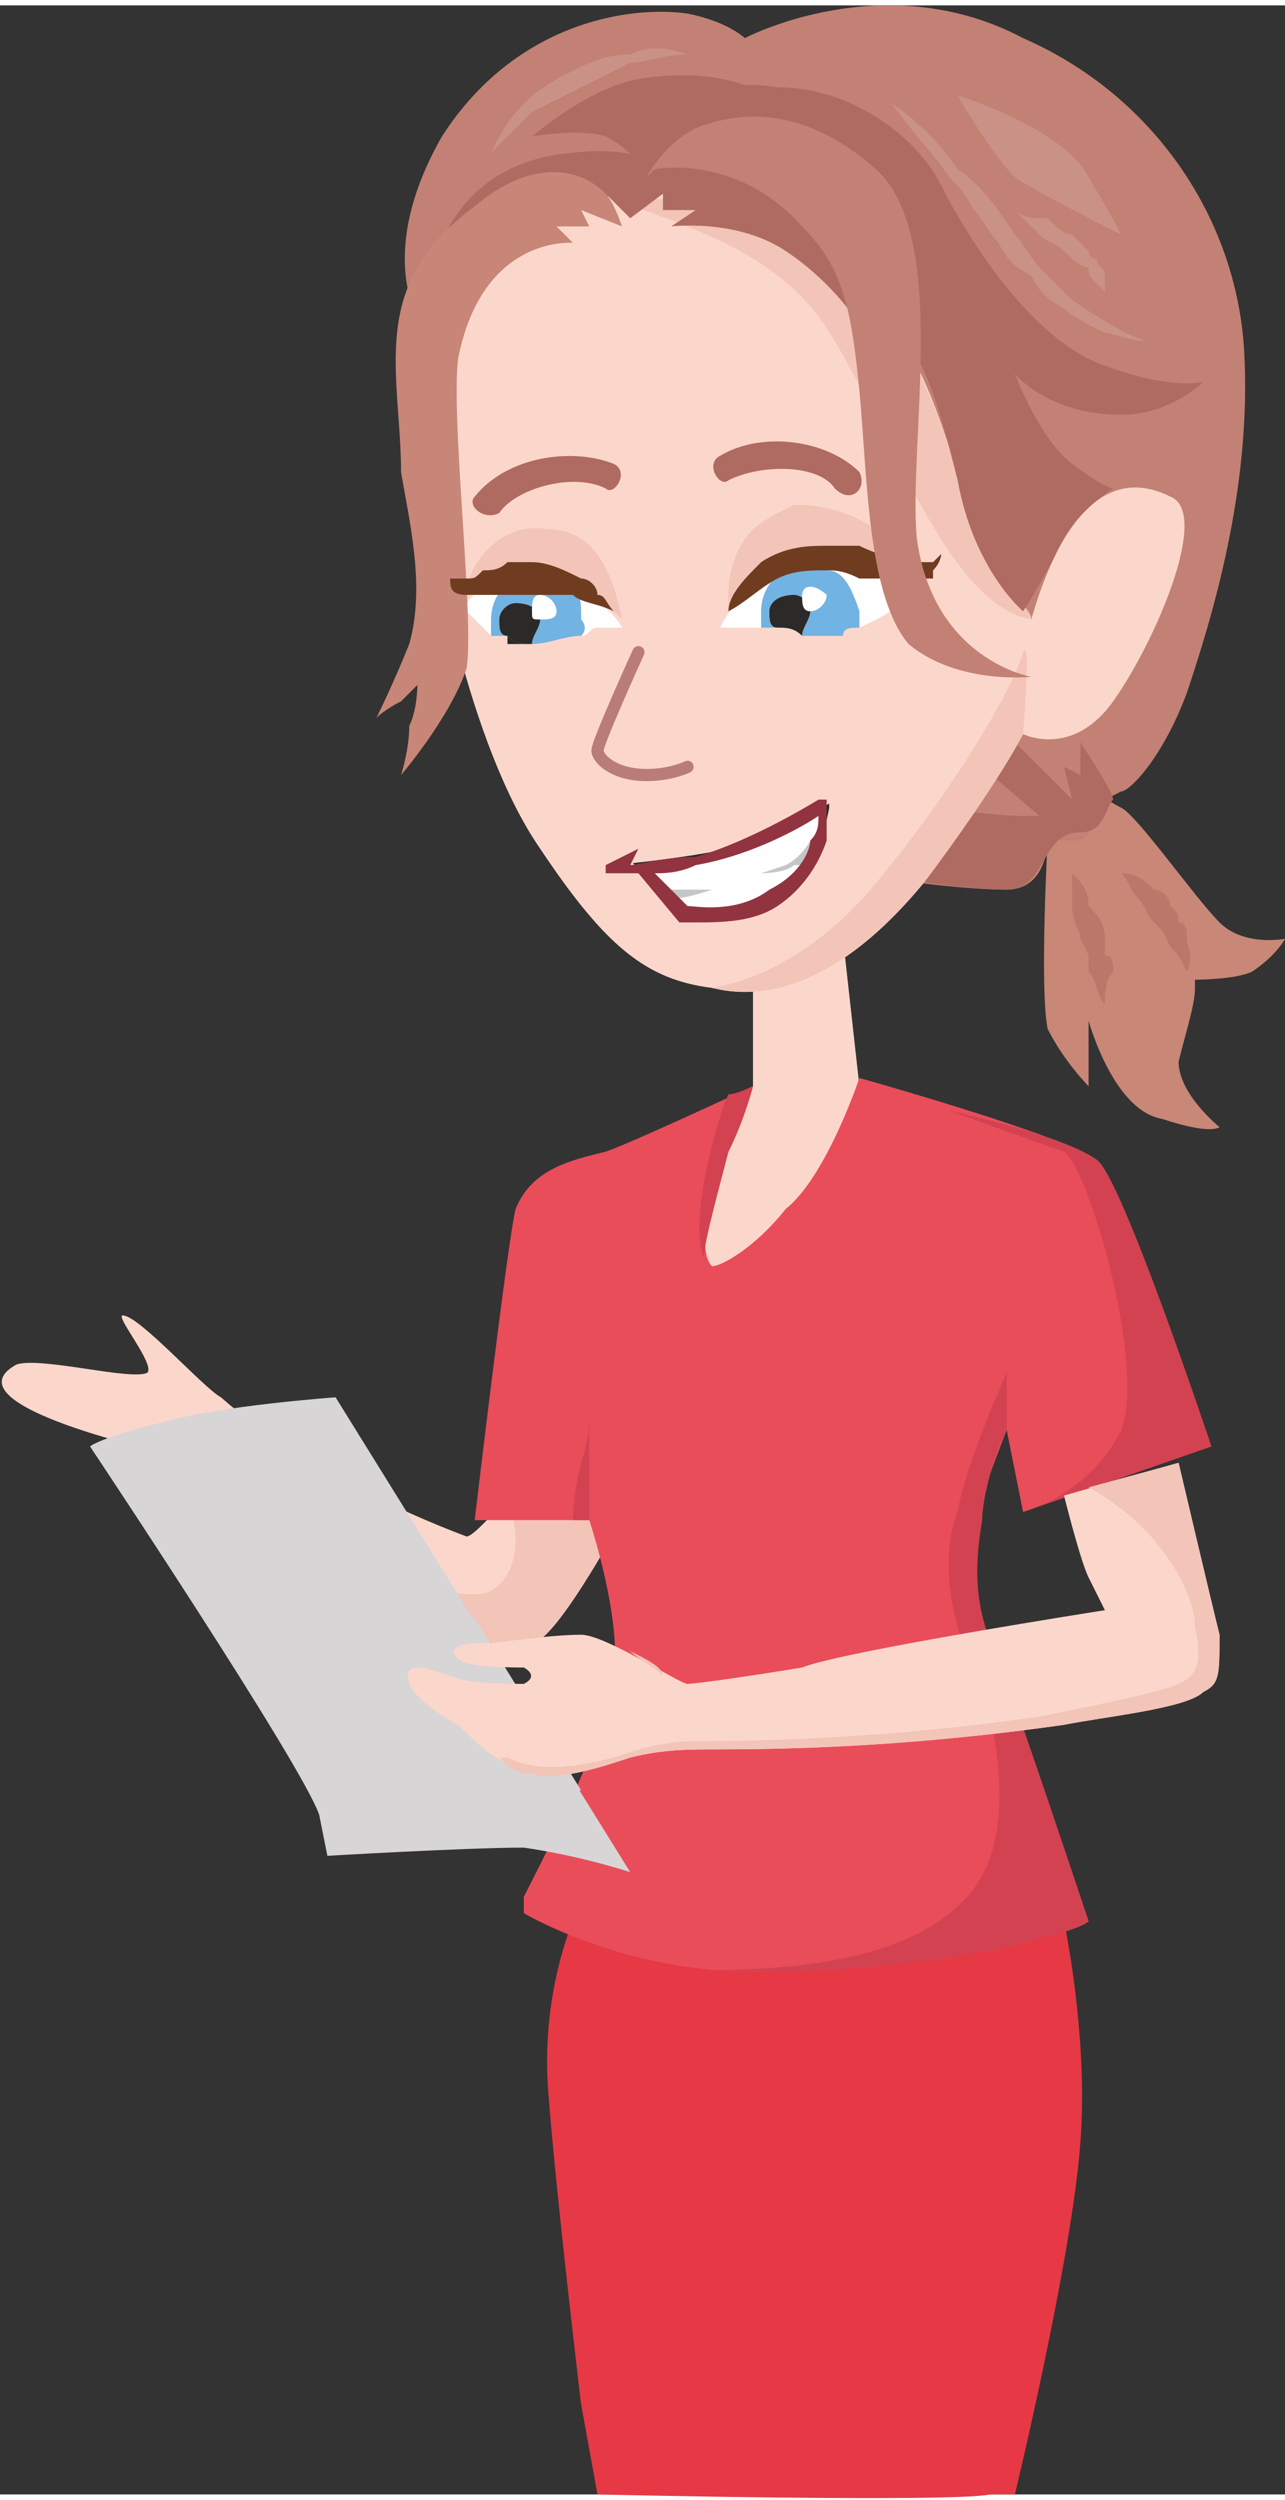 <?xml version="1.0" encoding="UTF-8"?>
<!DOCTYPE svg PUBLIC "-//W3C//DTD SVG 1.1//EN" "http://www.w3.org/Graphics/SVG/1.1/DTD/svg11.dtd">
<!-- Creator: CorelDRAW X7 -->
<svg xmlns="http://www.w3.org/2000/svg" xml:space="preserve" width="39.986mm" height="77.76mm" version="1.1" style="shape-rendering:geometricPrecision; text-rendering:geometricPrecision; image-rendering:optimizeQuality; fill-rule:evenodd; clip-rule:evenodd"
viewBox="0 0 157 304"
 xmlns:xlink="http://www.w3.org/1999/xlink">
 <rect x="0" y="0" width="157" height="304" fill="#333333" stroke="none"/>
 <defs>
  <style type="text/css">
   <![CDATA[
    .str0 {stroke:#2B2A29;stroke-width:0.624}
    .str1 {stroke:#B97C79;stroke-width:1.49;stroke-linecap:round;stroke-linejoin:round}
    .fil8 {fill:none;fill-rule:nonzero}
    .fil7 {fill:#FEFEFE;fill-rule:nonzero}
    .fil9 {fill:#C5C6C6;fill-rule:nonzero}
    .fil13 {fill:#2B2A29;fill-rule:nonzero}
    .fil0 {fill:#FBD7CB;fill-rule:nonzero}
    .fil6 {fill:#F3C4B8;fill-rule:nonzero}
    .fil14 {fill:#E94D5A;fill-rule:nonzero}
    .fil10 {fill:#923440;fill-rule:nonzero}
    .fil15 {fill:#D34251;fill-rule:nonzero}
    .fil1 {fill:#E73845;fill-rule:nonzero}
    .fil18 {fill:#D8D5D6;fill-rule:nonzero}
    .fil11 {fill:#CA9286;fill-rule:nonzero}
    .fil2 {fill:#C88777;fill-rule:nonzero}
    .fil17 {fill:#C78677;fill-rule:nonzero}
    .fil4 {fill:#C28174;fill-rule:nonzero}
    .fil3 {fill:#B97869;fill-rule:nonzero}
    .fil5 {fill:#AF6B61;fill-rule:nonzero}
    .fil16 {fill:#703C20;fill-rule:nonzero}
    .fil12 {fill:#71B3E2;fill-rule:nonzero}
   ]]>
  </style>
 </defs>
 <g id="Layer_x0020_1">
  <g id="_522351560">
   <path class="fil0" d="M92 119l0 13c0,0 -10,16 -7,22 3,5 9,-1 13,-6 5,-5 7,-16 7,-16l-2 -18 -11 5z"/>
   <path class="fil1" d="M70 234c0,0 -4,9 -3,21 1,13 4,38 4,38l2 11c0,0 43,1 48,0 5,0 3,0 3,0 0,0 7,-29 8,-43 1,-13 -2,-27 -2,-27l-60 0z"/>
   <path class="fil2" d="M128 102c0,0 -1,18 0,23 2,4 5,7 5,7 0,0 0,-5 0,-6l0 -2c0,0 3,11 9,12 6,2 7,1 7,1 0,0 -5,-4 -5,-8 1,-4 2,-7 2,-9l0 -1c0,0 5,0 7,-1 3,-2 4,-4 4,-4 0,0 -5,1 -8,-2 -3,-3 -10,-13 -12,-14 -2,-1 -3,-2 -3,-2l-6 6z"/>
   <path class="fil3" d="M131 106c1,1 2,2 2,4 1,1 2,2 2,4 0,0 0,1 0,2 1,0 1,1 1,2 -1,1 -1,3 -1,4 -1,-1 -1,-3 -2,-4 0,-1 0,-1 0,-2l-1 -2c0,-1 -1,-2 -1,-4 0,-1 0,-2 0,-4z"/>
   <path class="fil3" d="M137 106c2,0 3,1 4,2 1,0 2,1 2,2 1,1 1,1 1,2 1,0 1,1 1,2 0,1 1,2 0,4 -1,-2 -1,-2 -2,-3l-1 -2c0,0 0,0 0,0 -1,-1 -1,-1 -1,-1 -1,-1 -1,-2 -2,-3 -1,-1 -1,-2 -2,-3z"/>
   <path class="fil4" d="M51 38c0,0 -5,-8 3,-22 9,-14 23,-16 30,-15 5,1 7,3 7,3 0,0 17,-9 34,0 16,7 26,22 27,38 1,17 -4,33 -7,42 -3,8 -7,12 -8,12l-2 1c0,0 -1,4 -3,5 -2,0 -4,0 -4,0 0,0 0,6 -5,6 -5,0 -12,-1 -12,-1l-60 -69z"/>
   <path class="fil5" d="M112 107l2 -9c0,0 8,1 11,1l2 0 -7 -6 1 -3 3 0 7 7 -1 -4 2 1 0 -4c0,0 4,6 4,7 -1,1 -1,4 -4,4 -5,0 -4,7 -9,7 -4,0 -11,-1 -11,-1z"/>
   <path class="fil0" d="M53 65c0,0 4,25 13,38 8,12 13,16 21,17 8,2 17,-2 26,-13 9,-12 12,-18 12,-18 0,0 6,3 11,-4 5,-7 12,-23 7,-25 -10,-5 -15,8 -17,15 -9,-10 -9,-25 -17,-36 -8,-10 -19,-18 -32,-17 -13,2 -22,8 -23,19 -1,11 -1,24 -1,24z"/>
   <path class="fil6" d="M125 79c-1,4 -8,16 -17,27 -7,9 -15,13 -21,14 0,0 0,0 0,0 8,2 17,-2 26,-13 9,-12 12,-18 12,-18 0,0 1,-12 0,-10z"/>
   <path class="fil6" d="M100 38c8,11 15,35 26,37 0,-2 -5,-4 -4,-6 -5,-10 -7,-21 -13,-30 -8,-10 -20,-17 -33,-15 8,3 18,6 24,14z"/>
   <path class="fil6" d="M57 71c1,-4 5,-8 10,-7 6,0 8,6 9,11 0,0 -3,-4 -10,-4 -7,1 -8,0 -8,0 0,0 -1,0 -1,0z"/>
   <path class="fil6" d="M89 74c0,-1 0,-2 0,-2 0,-3 1,-6 3,-8 1,-1 3,-2 5,-3 4,0 7,1 10,3 1,1 1,2 2,3 0,0 1,4 1,4 0,0 -8,-2 -12,-1 -4,0 -9,4 -9,4z"/>
   <path class="fil7" d="M101 98c0,0 -1,5 -2,7 -1,2 -5,4 -7,5 -2,1 -8,1 -8,1l-6 -6c0,0 9,-1 12,-2 3,-1 11,-5 11,-5z"/>
   <path class="fil8 str0" d="M101 98c0,0 -1,5 -2,7 -1,2 -5,4 -7,5 -2,1 -8,1 -8,1l-6 -6c0,0 9,-1 12,-2 3,-1 11,-5 11,-5z"/>
   <path class="fil9" d="M99 102c0,0 -1,2 -3,3l-3 1c0,0 3,0 4,-1 2,0 2,0 2,0l1 -3 -1 0z"/>
   <path class="fil9" d="M81 108c0,0 2,0 3,0 2,0 3,0 3,0 0,0 -3,1 -4,1 0,0 -1,1 -1,1l-1 -2z"/>
   <path class="fil10" d="M85 105c-2,1 -4,1 -5,1l4 4c1,0 6,1 10,-2 4,-2 5,-5 5,-6 1,-1 1,-2 1,-3 -3,2 -9,5 -15,6zm-1 7c-1,0 -1,0 -1,0l-5 -6 0 0c-2,0 -3,0 -3,0 0,0 -1,0 -1,0 0,0 0,-1 0,-1l4 -2 -1 2c1,0 4,-1 8,-1 7,-2 15,-7 15,-7 0,0 1,0 1,0 0,0 0,0 0,1 0,0 0,2 0,4 -1,3 -3,6 -6,8 -3,2 -7,2 -10,2 -1,0 -1,0 -1,0z"/>
   <path class="fil0" d="M65 200c-13,3 -44,-23 -44,-23 0,0 -28,-6 -19,-11 3,-1 14,2 16,1 1,-1 -4,-7 -3,-7 2,0 10,9 12,10 9,8 22,14 30,17 1,0 4,-4 5,-4 12,4 15,0 15,0 0,0 -9,17 -12,17z"/>
   <path class="fil6" d="M22 178c0,0 23,17 37,16 4,-1 5,-7 3,-11 4,1 15,0 15,0 0,0 -9,17 -12,17 -13,3 -44,-23 -44,-23l1 1z"/>
   <path class="fil5" d="M73 22l4 4 4 -3 0 2 4 0 -3 2c0,0 8,-1 14,3 6,4 9,9 9,9 0,0 -3,-17 -10,-19 -16,-3 -22,2 -22,2z"/>
   <path class="fil5" d="M91 12c0,0 -2,-2 -3,-1l-2 0c0,0 3,-2 9,-1 9,0 17,6 20,12 3,6 11,19 20,22 8,3 12,2 12,2 0,0 -4,4 -10,4 -9,0 -13,-5 -13,-5 0,0 3,8 7,11 4,3 5,3 5,3 0,0 -5,3 -7,8 -2,4 -4,7 -4,7 0,0 -6,-5 -8,-16 -1,-4 -3,-12 -5,-15 -1,-2 -6,-7 -6,-7l-15 -24z"/>
   <path class="fil11" d="M109 12c3,2 6,5 8,8 3,2 5,5 7,8 1,1 2,3 3,4 1,1 3,3 4,4 3,2 6,4 9,5 -2,0 -4,-1 -5,-1 -2,-1 -4,-2 -5,-3 -2,-1 -3,-2 -4,-4 -2,-1 -3,-2 -4,-4 -1,-1 -2,-3 -3,-4 -1,-2 -2,-3 -3,-4 -2,-3 -5,-6 -7,-9z"/>
   <path class="fil11" d="M124 25c1,1 2,1 4,1 1,1 2,2 3,2 1,1 1,1 2,2 0,0 0,1 1,1 0,1 1,1 1,2 0,1 0,1 0,2 0,0 -1,-1 -1,-1 -1,-1 -1,-1 -1,-2 -1,0 -2,-1 -3,-2 -1,-1 -2,-1 -3,-2 -1,-1 -2,-2 -3,-3z"/>
   <path class="fil11" d="M117 11c0,0 13,4 16,10 3,5 4,7 4,7 0,0 -10,-5 -13,-7 -3,-3 -7,-10 -7,-10z"/>
   <path class="fil11" d="M84 6c-3,0 -5,1 -7,1 -2,1 -4,2 -6,3 -2,1 -4,2 -6,3 -2,2 -3,3 -5,5 1,-2 2,-4 4,-6 2,-2 4,-3 6,-4 2,-1 4,-2 7,-2 2,-1 4,-1 7,0z"/>
   <path class="fil8 str1" d="M78 79c0,0 -5,11 -5,12 0,1 2,3 6,3 3,0 5,-1 5,-1"/>
   <path class="fil7" d="M111 71c0,0 -5,-2 -5,-2 -2,0 -4,0 -5,0 2,0 3,2 4,5 0,0 0,2 0,2 2,-1 5,-2 6,-5z"/>
   <path class="fil7" d="M93 74c0,-2 1,-4 3,-5 -6,2 -8,7 -8,7 0,0 3,0 4,0 1,0 1,0 1,0 0,0 0,-1 0,-2z"/>
   <path class="fil12" d="M101 69c-1,-1 -2,-1 -2,-1 -2,0 -3,1 -3,1 0,0 0,0 0,0 1,0 3,-1 5,0z"/>
   <path class="fil12" d="M105 74c-1,-3 -2,-5 -4,-5 -2,-1 -4,0 -5,0 0,0 0,0 0,0 -2,1 -3,3 -3,5 0,1 0,2 0,2 1,0 1,0 2,0 -1,0 -1,-1 -1,-2 0,-1 1,-2 3,-2 1,0 2,1 2,2 0,1 -1,2 -1,3 0,0 0,0 0,0 1,0 3,0 5,0 0,-1 1,-1 2,-1 0,0 0,-2 0,-2z"/>
   <path class="fil13" d="M99 74c0,-1 -1,-2 -2,-2 -2,0 -3,1 -3,2 0,1 0,2 1,2 1,0 2,0 3,1 0,-1 1,-2 1,-3z"/>
   <path class="fil7" d="M101 72c0,1 -1,2 -2,2 -1,0 -1,-1 -1,-2 0,0 0,-1 1,-1 1,0 2,1 2,1z"/>
   <path class="fil7" d="M60 75c0,-2 1,-4 3,-5 -4,0 -6,3 -6,3l-1 1c0,0 1,0 1,0 1,1 2,2 3,3 0,-1 0,-1 0,-2z"/>
   <path class="fil7" d="M73 73c-1,-1 -2,-1 -3,-2 1,1 1,2 1,4 0,0 1,1 0,2 1,0 1,-1 2,-1 1,0 3,0 3,0 0,0 -1,-2 -3,-3z"/>
   <path class="fil12" d="M70 71c-1,-1 -3,-2 -4,-2 -2,0 -2,1 -3,1 0,0 1,0 1,0 2,0 4,1 6,1z"/>
   <path class="fil12" d="M71 75c0,-2 0,-3 -1,-4 -2,0 -4,-1 -6,-1 0,0 -1,0 -1,0 -2,1 -3,3 -3,5 0,1 0,1 0,2 0,0 1,0 2,0 -1,0 -1,-1 -1,-2 0,-1 1,-2 2,-2 2,0 3,1 3,2 0,1 -1,2 -1,3 2,0 4,-1 6,-1 1,-1 0,-2 0,-2z"/>
   <path class="fil13" d="M62 77c0,0 0,0 0,1 1,0 2,0 2,0 0,0 1,0 1,0 -1,0 -2,0 -3,-1z"/>
   <path class="fil13" d="M66 75c0,-1 -1,-2 -3,-2 -1,0 -2,1 -2,2 0,1 0,2 1,2 1,1 2,1 3,1 0,-1 1,-2 1,-3z"/>
   <path class="fil7" d="M68 74c0,1 -1,1 -2,1 -1,0 -1,0 -1,-1 0,-1 0,-2 1,-2 1,0 2,1 2,2z"/>
   <path class="fil14" d="M92 132c0,0 -15,7 -18,8 -4,1 -9,2 -11,7 -1,4 -5,38 -5,38l14 0c0,0 4,12 3,19 -1,8 -10,25 -11,27l0 2c0,0 10,6 24,7 13,1 34,-2 39,-4 5,-1 6,-2 6,-2 0,0 -9,-27 -11,-32 -3,-6 -4,-11 -3,-17 2,-6 4,-11 4,-11l2 10 23 -8c0,0 -11,-33 -14,-35 -4,-3 -29,-10 -29,-10 0,0 -4,12 -9,16 -4,5 -8,7 -9,7 -2,-2 0,-9 2,-14 2,-4 3,-8 3,-8z"/>
   <path class="fil15" d="M86 153c0,-2 2,-9 3,-13 2,-4 3,-8 3,-8 0,0 -2,1 -3,1 -1,2 -5,15 -3,20z"/>
   <path class="fil15" d="M130 140c3,2 10,26 7,34 -4,8 -12,10 -12,10l23 -8c0,0 -11,-33 -14,-35 -4,-3 -18,-6 -18,-6 0,0 11,4 14,5z"/>
   <path class="fil15" d="M120 185c0,-2 1,-7 3,-11l0 -7c0,0 -5,11 -6,17 -2,5 -1,12 1,17 3,5 7,21 1,29 -7,9 -22,10 -35,10 1,0 2,0 4,0 13,1 34,-2 39,-4 5,-1 6,-2 6,-2 0,0 -9,-27 -11,-32 -3,-6 -3,-11 -2,-17z"/>
   <path class="fil5" d="M61 62c2,-3 9,-5 13,-3 1,1 3,-2 1,-3 -5,-2 -13,-1 -17,4 -1,1 1,3 3,2z"/>
   <path class="fil5" d="M89 58c4,-2 11,-2 13,1 2,2 4,0 3,-2 -4,-4 -12,-5 -17,-2 -2,1 0,4 1,3z"/>
   <path class="fil16" d="M89 74c0,-2 2,-4 4,-6 3,-2 6,-2 8,-2 2,0 3,0 4,0 2,1 3,1 4,2 1,0 2,0 3,0 0,0 1,0 1,0l0 0c0,0 0,0 0,0l1 0 1 -1c0,0 0,1 -1,2 0,0 0,0 0,0 0,0 0,0 0,0 0,0 0,0 0,1 -1,0 -1,0 -2,0 -1,0 -2,0 -4,0 -1,0 -2,0 -3,0 -2,-1 -3,-1 -4,-1 -2,0 -4,0 -6,1 -2,1 -4,3 -6,4z"/>
   <path class="fil5" d="M54 29c0,0 3,-10 16,-11 8,-1 12,2 12,2l-28 12 0 -3z"/>
   <path class="fil17" d="M74 23c-3,-3 -8,-4 -14,0 -4,3 -8,6 -10,11 -3,7 -1,15 -1,23 1,6 3,14 1,21 -2,5 -4,9 -4,9 0,0 1,-1 3,-2 1,-1 2,-2 2,-2 0,0 0,3 -1,5 0,3 -1,6 -1,6 0,0 6,-7 8,-13 1,-6 -2,-31 -1,-38 3,-15 14,-14 14,-14l-2 -2 4 0 -1 -2 5 2c0,0 -1,-3 -2,-4z"/>
   <path class="fil16" d="M75 74c-2,-1 -4,-1 -5,-2 -2,0 -3,0 -5,0 -1,0 -2,0 -2,0 -1,0 -2,0 -3,0 -1,0 -2,0 -3,0 -2,0 -2,-1 -2,-2 0,0 1,0 2,0 1,0 1,0 2,-1 1,0 2,0 3,-1 1,0 2,0 3,0 2,0 4,1 6,2 1,0 2,1 2,2 1,0 1,1 2,2z"/>
   <path class="fil5" d="M95 12c0,0 -5,-5 -17,-3 -6,1 -13,7 -13,7 0,0 6,-1 9,0 4,2 6,6 6,6l15 -10z"/>
   <path class="fil4" d="M80 20c0,0 10,-2 18,7 5,5 6,10 7,20 1,11 1,25 6,31 6,5 15,4 15,4 0,0 -12,-2 -14,-17 -1,-12 4,-37 -5,-45 -9,-8 -17,-7 -22,-5 -4,2 -6,6 -6,6l1 -1z"/>
   <path class="fil18" d="M77 228l-36 -58c0,0 -14,1 -21,3 -8,2 -9,3 -9,3 0,0 26,39 28,45l1 5c0,0 17,-1 24,-1 7,1 13,3 13,3z"/>
   <path class="fil15" d="M70 185c0,0 0,-3 1,-7 1,-3 1,-5 1,-5 0,0 0,7 0,9 0,2 0,3 0,3l-2 0z"/>
   <polygon class="fil18" points="58,197 44,190 51,200 37,200 57,206 43,210 59,211 49,219 71,218 "/>
   <path class="fil0" d="M130 182c0,0 2,8 3,10 1,2 2,4 2,4 0,0 -32,5 -37,7 -6,1 -13,2 -14,2 -1,0 -10,-6 -13,-6 -4,0 -10,1 -11,1 -2,0 -6,0 -4,2 1,1 7,1 8,1 0,0 2,1 0,2 -2,0 -7,0 -9,-1 -3,-1 -6,-2 -5,1 1,2 4,4 6,5 2,2 5,5 9,6 3,1 9,-1 12,-2 4,-1 7,-1 11,-1 14,0 28,-1 42,-3 5,-1 15,-2 17,-4 2,-1 2,-2 2,-7 -1,-4 -5,-21 -5,-21l-14 4z"/>
   <path class="fil6" d="M149 199c-1,-4 -5,-21 -5,-21l-11 3c9,5 13,13 13,17 1,5 0,6 -2,7 -2,1 -12,3 -17,4 -14,2 -28,3 -42,3 -4,0 -7,1 -10,2 -4,1 -9,2 -13,0 0,0 -1,0 -1,0 1,1 2,2 4,2 3,1 9,-1 12,-2 4,-1 7,-1 11,-1 14,0 28,-1 42,-3 5,-1 15,-2 17,-4 2,-1 2,-2 2,-7z"/>
   <path class="fil6" d="M77 201c2,1 4,2 4,3 -1,-1 -3,-2 -4,-3z"/>
  </g>
 </g>
</svg>
